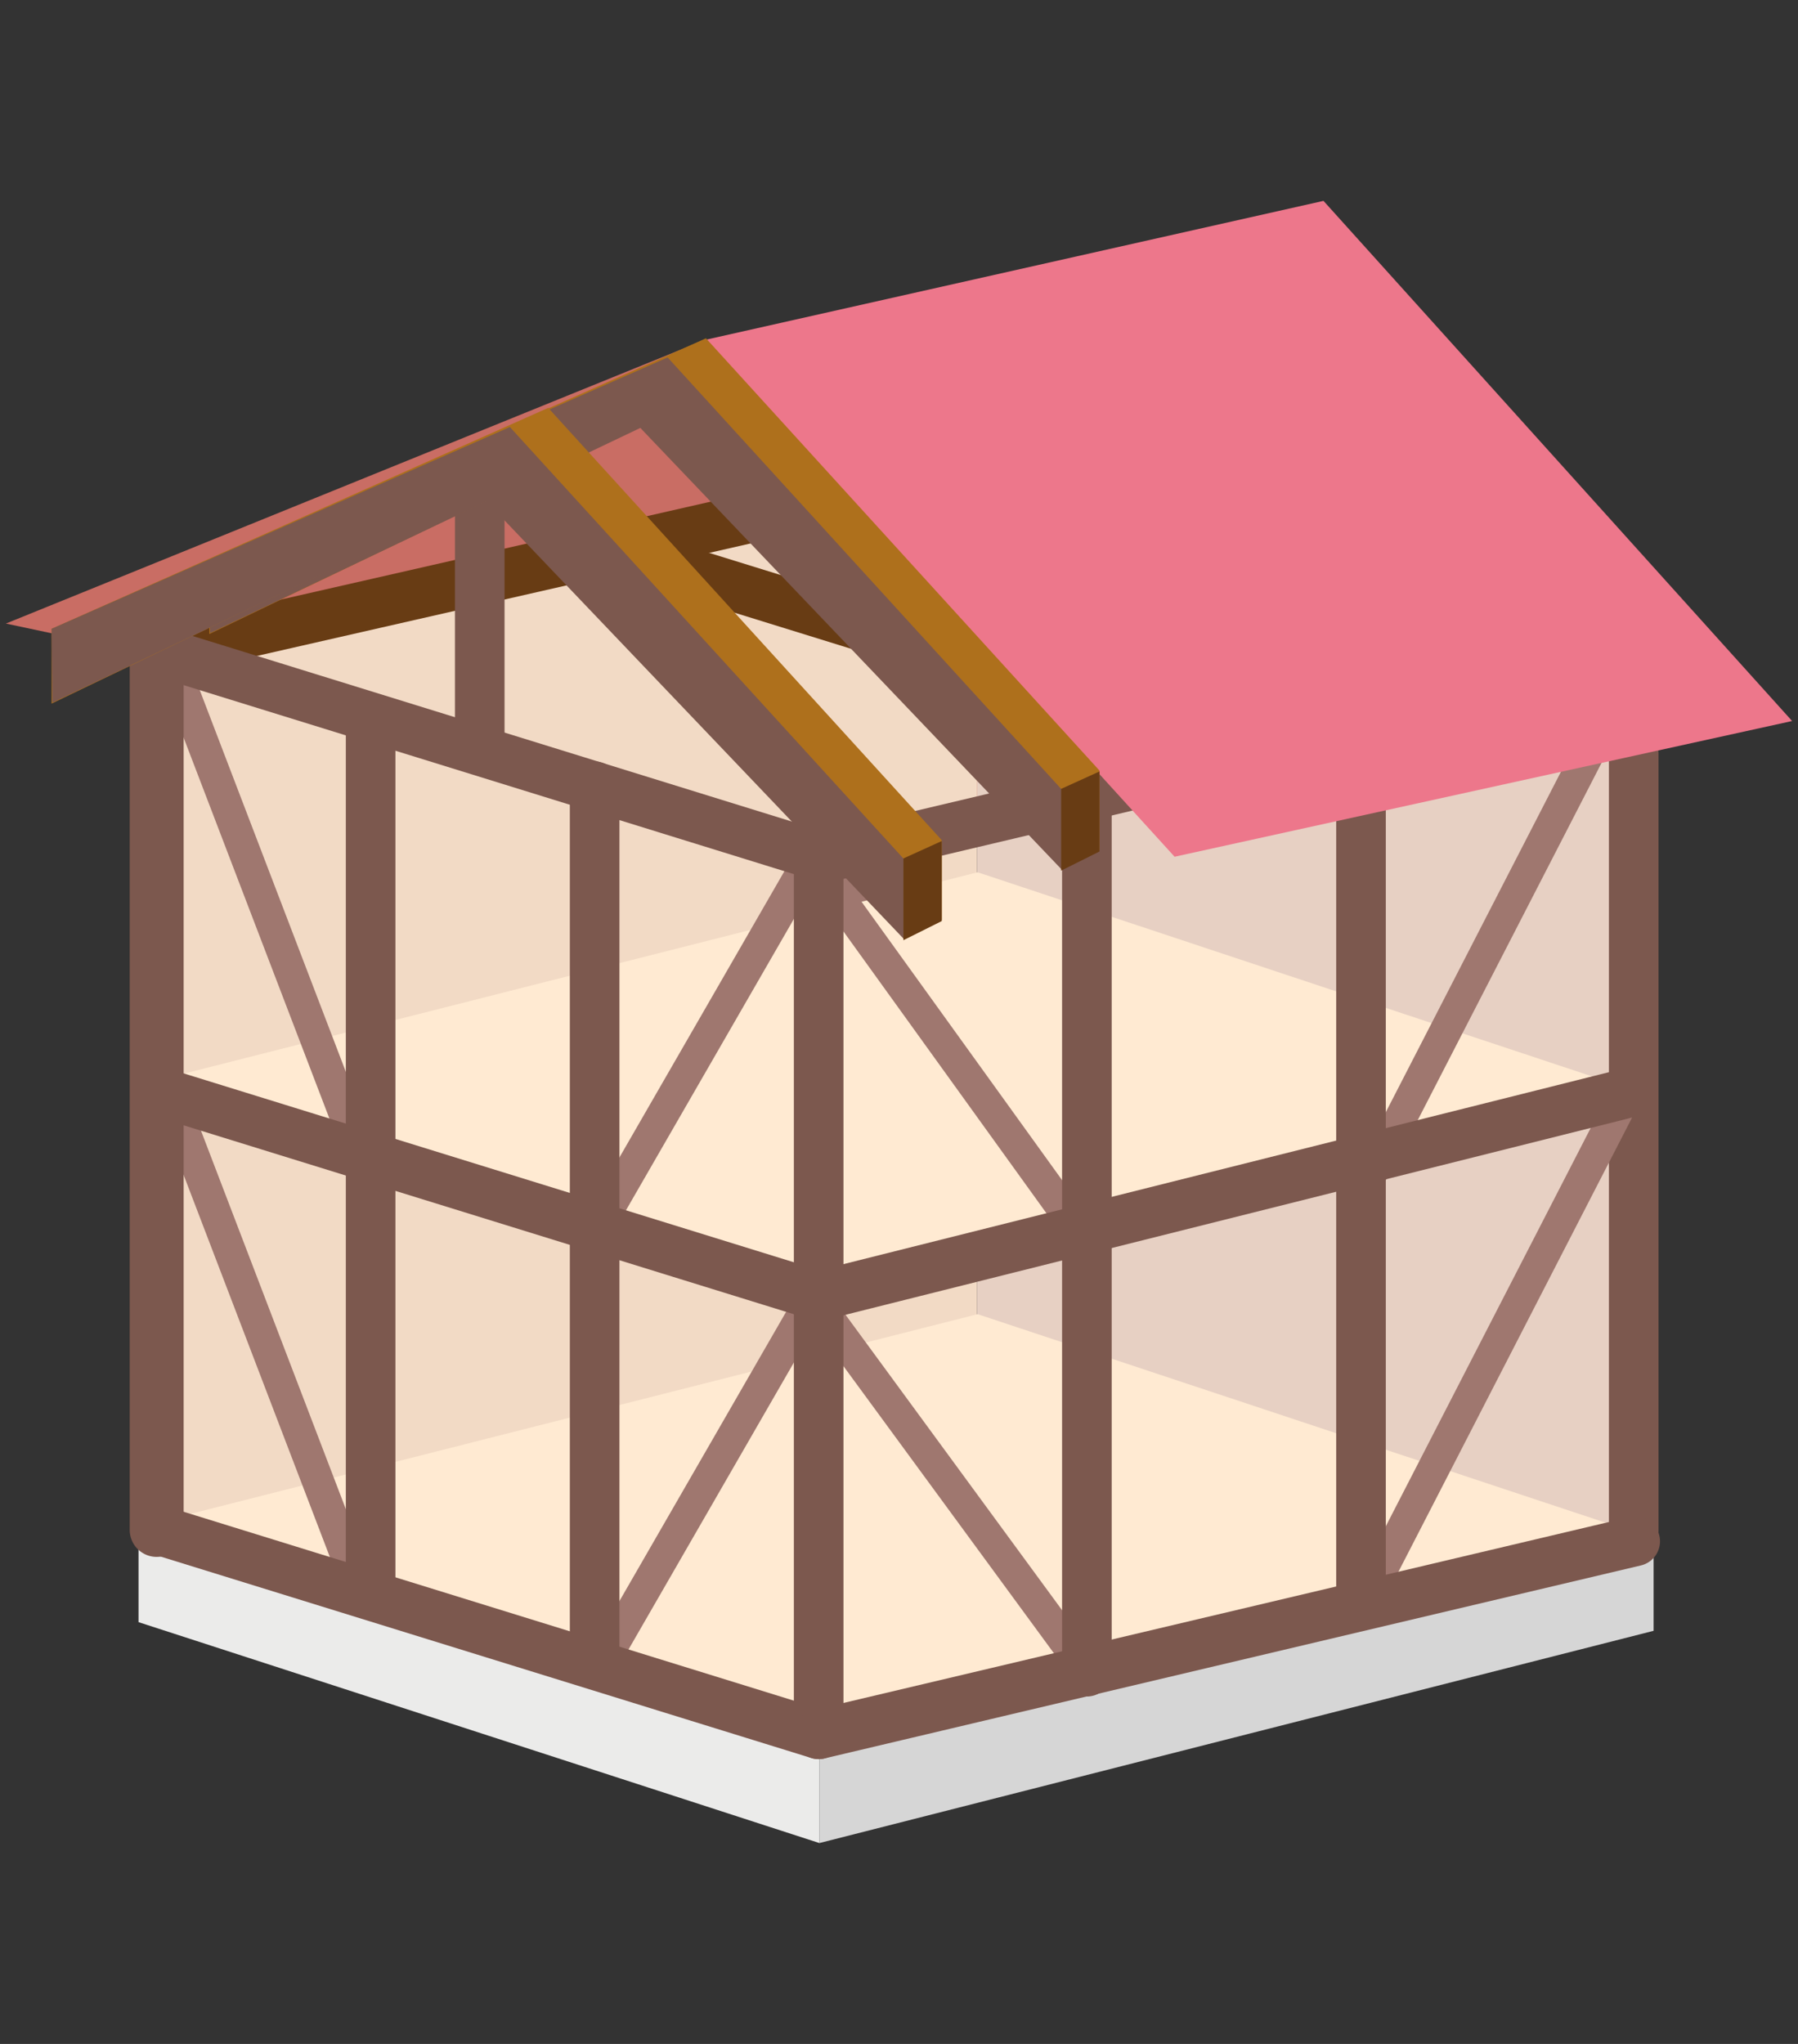 <svg xmlns="http://www.w3.org/2000/svg" viewBox="0 0 220 250"><rect x="0" y="0" width="220" height="250" fill="#333333" stroke="none"/><defs><style>.cls-1{fill:#c96d64;}.cls-2{fill:#e7d0c3;}.cls-10,.cls-15,.cls-3,.cls-6,.cls-9{fill:none;}.cls-10,.cls-3{stroke:#7c584e;}.cls-10,.cls-3,.cls-6{stroke-linecap:round;stroke-linejoin:round;}.cls-3,.cls-9{stroke-width:6.07px;}.cls-4{fill:#f2dac5;}.cls-5{fill:#ffead2;}.cls-6{stroke:#9f776f;stroke-width:3.92px;}.cls-7{fill:#ebebea;}.cls-8{fill:#d6d6d6;}.cls-9{stroke:#683c14;stroke-miterlimit:10;}.cls-10{stroke-width:6.6px;}.cls-11{fill:#ed778b;}.cls-12{fill:#ae701c;}.cls-13{fill:#7c584e;}.cls-14{fill:#683c14;}.cls-15{opacity:0.42;}</style></defs><title>アセット 5</title><g id="レイヤー_2" data-name="レイヤー 2"><g id="レイヤー_1-2" data-name="レイヤー 1"><polygon class="cls-1" points="142.82 106.49 0.72 76.27 86.2 41.59 142.82 106.49"/><polygon class="cls-2" points="200.17 188.62 119.56 161.81 119.56 62.02 200.17 88.83 200.17 188.62"/><line class="cls-3" x1="199.9" y1="92.13" x2="199.9" y2="187.24"/><polygon class="cls-4" points="119.56 57.34 19.65 82.87 19.65 187.34 119.56 161.81 119.56 57.34"/><polygon class="cls-5" points="100.17 212.77 19.74 186.07 119.62 160.74 200.05 187.44 100.17 212.77"/><line class="cls-6" x1="22.09" y1="137.24" x2="43.19" y2="192.35"/><line class="cls-6" x1="98.28" y1="160.75" x2="73.75" y2="203.3"/><line class="cls-6" x1="101.89" y1="106.49" x2="133.08" y2="149.04"/><line class="cls-6" x1="100.98" y1="160.75" x2="132.18" y2="203.3"/><line class="cls-6" x1="197.82" y1="136.06" x2="168.25" y2="193.52"/><polygon class="cls-5" points="100.17 158.73 19.74 132.02 119.62 106.69 200.05 133.4 100.17 158.73"/><line class="cls-6" x1="21.55" y1="82.34" x2="42.65" y2="137.45"/><line class="cls-6" x1="98.28" y1="106.49" x2="73.75" y2="149.04"/><line class="cls-6" x1="197.82" y1="85.42" x2="168.25" y2="142.87"/><polygon class="cls-7" points="100.26 225.43 16.95 198.41 16.95 186.71 100.26 212.03 100.26 225.43"/><polygon class="cls-8" points="100.26 225.43 202.33 199.47 202.33 187.77 100.26 212.03 100.26 225.43"/><line class="cls-6" x1="100.26" y1="106.49" x2="130.92" y2="149.04"/><line class="cls-9" x1="19.74" y1="79.78" x2="154.27" y2="49.14"/><line class="cls-10" x1="19.17" y1="79.68" x2="19.17" y2="187.13"/><line class="cls-3" x1="45.35" y1="88.61" x2="45.35" y2="193.62"/><line class="cls-3" x1="72.76" y1="96.17" x2="72.76" y2="201.81"/><line class="cls-3" x1="100.17" y1="104.57" x2="100.17" y2="212.03"/><line class="cls-3" x1="132.99" y1="97.66" x2="132.99" y2="204.47"/><line class="cls-3" x1="166.53" y1="97.66" x2="166.53" y2="196.39"/><line class="cls-3" x1="19.74" y1="79.78" x2="100.17" y2="104.68"/><line class="cls-9" x1="70.42" y1="65.74" x2="150.85" y2="90.64"/><line class="cls-3" x1="19.74" y1="133.62" x2="100.17" y2="158.51"/><line class="cls-3" x1="19.74" y1="187.24" x2="100.17" y2="212.13"/><line class="cls-3" x1="100.17" y1="158.51" x2="198.63" y2="133.83"/><line class="cls-3" x1="100.17" y1="212.13" x2="200.08" y2="188.52"/><line class="cls-3" x1="100.17" y1="105.1" x2="200.08" y2="81.49"/><line class="cls-3" x1="58.7" y1="60.85" x2="58.7" y2="91.7"/><polygon class="cls-11" points="219.28 88.19 143.72 104.79 86.2 41.59 161.94 24.57 219.28 88.19"/><polygon class="cls-12" points="25.61 68.4 25.61 77.55 82.95 49.99 134.53 104.04 134.53 94.25 86.38 41.38 25.61 68.4"/><polygon class="cls-13" points="25.61 68.4 25.7 77.44 78.35 52.34 129.93 106.38 129.93 96.59 81.69 43.72 25.61 68.4"/><polygon class="cls-14" points="129.84 106.49 134.53 104.15 134.53 94.36 129.84 96.49 129.84 106.49"/><polygon class="cls-12" points="6.31 76.91 6.31 86.06 63.66 58.51 115.23 112.55 115.23 102.76 67.08 49.89 6.31 76.91"/><polygon class="cls-13" points="6.31 76.91 6.4 85.95 59.06 60.85 110.63 114.89 110.63 105.11 62.39 52.23 6.31 76.91"/><polygon class="cls-14" points="110.54 115 115.23 112.66 115.23 102.87 110.54 105 110.54 115"/><rect class="cls-15" width="220" height="250"/></g></g></svg>